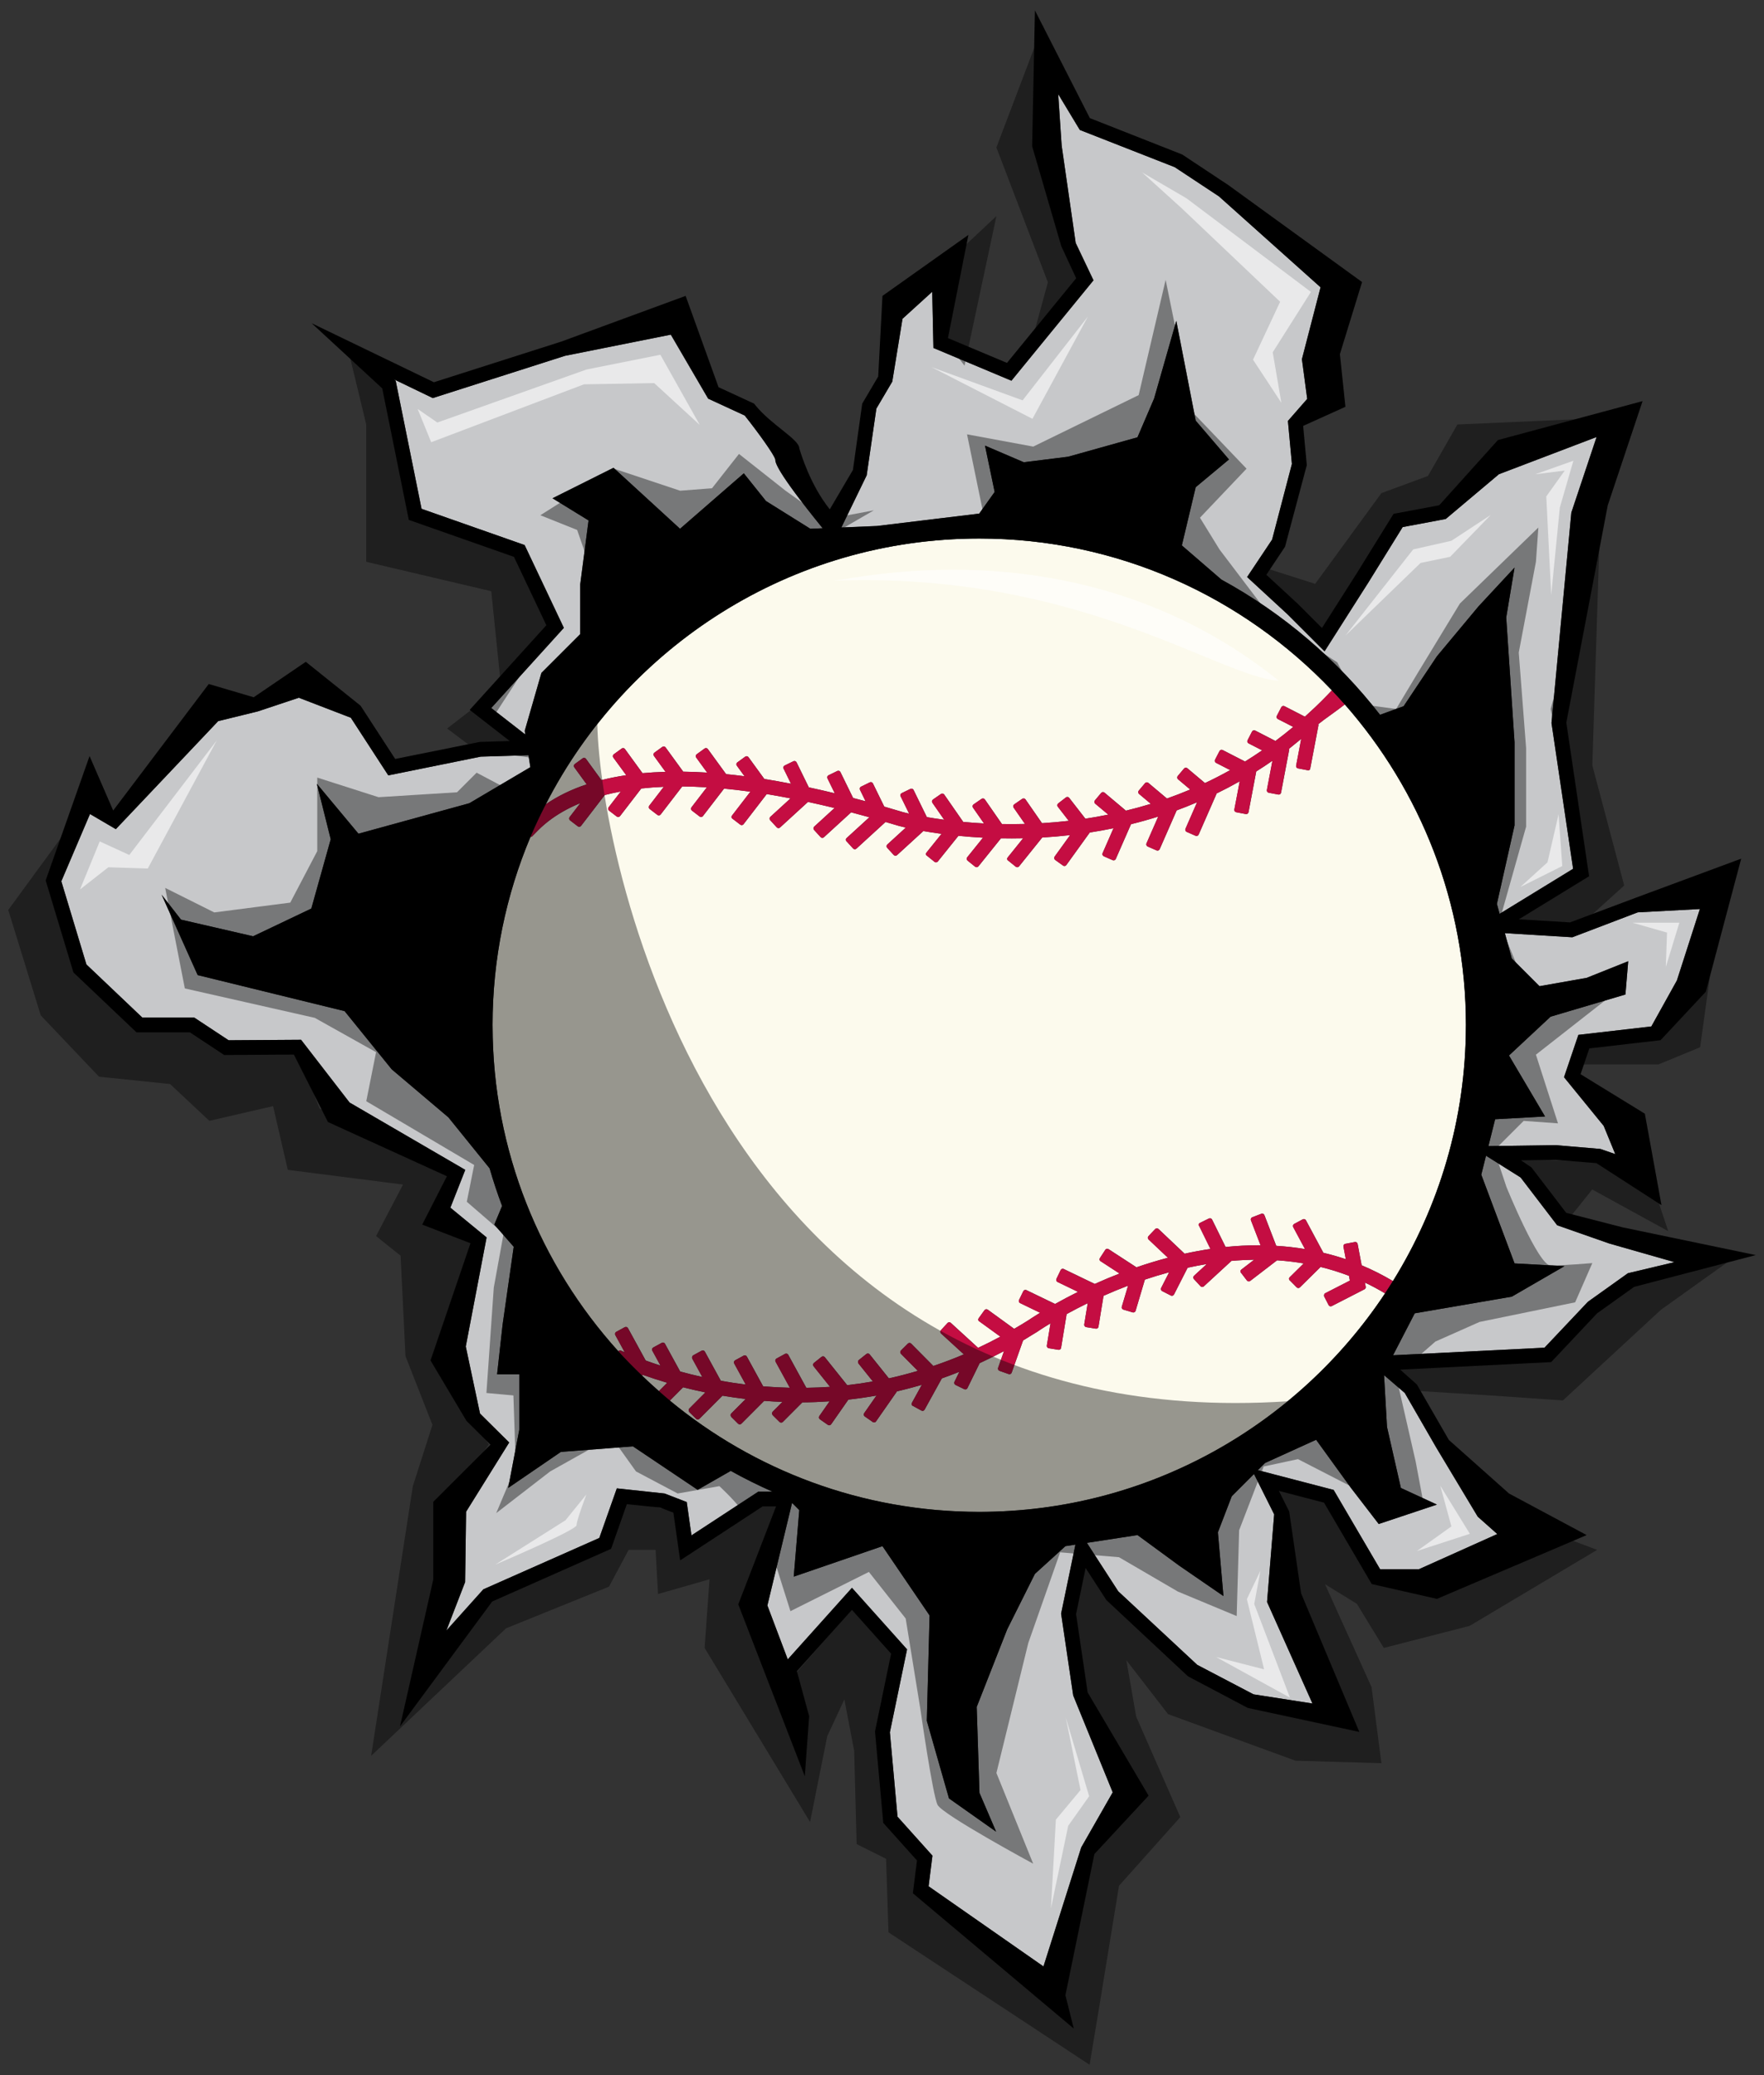 <?xml version="1.0" encoding="utf-8"?>
<!-- Generator: Adobe Illustrator 17.0.0, SVG Export Plug-In . SVG Version: 6.00 Build 0)  -->
<!DOCTYPE svg PUBLIC "-//W3C//DTD SVG 1.1//EN" "http://www.w3.org/Graphics/SVG/1.1/DTD/svg11.dtd">
<svg version="1.1" id="Layer_1" xmlns="http://www.w3.org/2000/svg" xmlns:xlink="http://www.w3.org/1999/xlink" x="0px" y="0px"
	 width="170px" height="200px" viewBox="1.69 0 170 200" style="enable-background:new 1.69 0 170 200;" xml:space="preserve">
<rect x="1.69" y="0" width="170" height="200" fill="#333333" stroke="none"/>
<path id="color3" style="fill:#C7C8CA;" d="M165.51,87.613l-2.215,6.885l-2.462,4.431l-7.031,0.811l-1.384,4.082l3.824,4.691
	l1.113,2.719l-1.435-0.497l-4.273-0.364l-6.516,0.093l0.648-2.59l4.809-0.267l-3.474-5.879l4.008-3.74l7.214-2.138l0.268-3.206
	l-4.008,1.603l-4.542,0.802l-2.672-2.672l-0.665-2.439l6.502,0.396l6.304-2.402L165.51,87.613z M124.485,145.953l-1.944-3.887
	l-2.143,2.144l-1.336,3.474l0.534,6.145l-4.274-2.939l-4.009-2.939l-4.877,0.75l3.021,4.669l7.614,7.089l5.423,2.841l5.681,0.885
	l-4.375-9.784L124.485,145.953z M96.06,49.499l1.489-2.088l-0.931-4.463l3.741,1.603l4.274-0.535l6.679-1.87l1.604-3.741
	l2.138-7.481l1.87,9.618l3.206,3.741l-3.206,2.672l-1.335,5.611l3.813,3.294c5.955,3.25,11.152,7.706,15.287,13.03l2.274-0.828
	l3.206-4.809l4.008-4.81l3.474-3.74l-0.802,4.809l0.802,12.023v8.015l-1.7,7.566l0.261,0.957l7.082-4.34l-2.082-14.049l0.008-0.085
	l1.905-20.198l2.433-7.284l-9.412,3.586l-5.128,4.317l-4.149,0.778l-3.309,5.345l-4.219,6.631l-3.564-3.564l-3.899-3.597
	l2.409-3.611l1.908-7.292l-0.385-4.141l1.859-2.125l-0.51-3.827l1.796-6.929l-9.792-8.762l-4.261-2.816l-9.147-3.587l-2.084-3.458
	l0.335,4.976l1.351,9.371l1.715,3.603l-7.908,9.676l-7.517-3.156l-0.116-5.417l-2.864,2.603l-0.986,6.057l-1.533,2.601l-0.934,6.432
	l-2.439,5.024l3.425-0.143L96.06,49.499z M103.953,155.523l1.379-6.652l-0.965,0.148l-2.939,2.673l-2.671,5.344l-2.939,7.48
	l0.267,8.282l1.604,3.741l-4.542-3.207l-2.137-7.48l0.267-10.153l-4.542-6.68l-8.55,2.939l0.534-6.412l-0.696-0.697l-2.378,9.887
	l1.963,5.196l6.188-6.898l5.309,5.932l-1.655,7.995l0.736,8.134l3.366,3.753l-0.37,2.953l11.07,7.725l3.638-11.467l3.035-5.312
	l-3.806-9.338L103.953,155.523z M140.095,139.499l-3.024-5.245l-1.997-1.719l0.286,4.994l1.336,5.878l3.474,1.604l-5.61,1.87
	l-2.673-3.474l-3.359-4.643l-4.923,2.238l-0.691,0.691l7.301,1.904l4.483,7.651h3.718l7.571-3.399l-1.883-1.673L140.095,139.499z
	 M151.758,118.091l-3.524-4.607l-3.333-2.094l-0.457,1.827l3.207,8.55l4.809,0.267l-5.076,2.939l-9.351,1.604l-2.091,4.044
	l14.595-0.729l4.184-4.426l3.853-2.752l4.492-1.067l-6.299-1.801L151.758,118.091z M42.316,49.04l9.932,3.49l3.781,7.984
	l-6.998,7.726l3.285,2.555l-0.056-0.358l1.608-5.58l3.741-3.74v-4.81l0.802-6.146l-3.474-2.137l5.878-2.939l6.412,5.878l6.146-5.343
	l2.138,2.671l4.274,2.672l1.186-0.049c-4.551-5.605-4.564-6.376-4.564-6.63c-0.102-0.442-1.59-2.527-2.947-4.236l-3.523-1.626
	l-3.598-6.168l-10.191,2.038l-12.75,4.074l-3.716-1.793l0.144,0.133L42.316,49.04z M72.113,141.764l-3.189,1.824l-6.237-4.188
	l-6.946,0.535l-5.076,3.472l1.068-5.61v-5.343h-2.138l0.534-4.81l1.068-7.481l-1.87-2.138l0.749-1.795
	c-0.448-1.188-0.848-2.399-1.204-3.628l-3.971-4.913l-5.46-4.626l-4.542-5.611l-14.16-3.473l-3.474-7.748l1.87,2.404l6.947,1.603
	l5.61-2.672l1.87-6.679l-1.336-5.344l4.009,4.809l10.687-2.939l5.878-3.473l-0.178-1.155l-4.603,0.14l-8.91,1.806L35.5,69.176
	l-5.011-1.928l-3.958,1.318l-3.817,0.937l-9.862,10.41l-2.49-1.458l-2.763,6.481l2.418,8.017l5.395,5.126h5.006l3.305,2.181
	l6.982-0.046l4.672,6.046l11.151,6.49l-1.435,3.645l3.491,2.867l-2.007,10.512l1.372,6.463l2.813,2.79l-4.154,6.673l-0.094,6.78
	l-1.808,4.673l3.565-3.974l11.176-4.952l1.688-4.779l4.611,0.497l2.125,0.822l0.457,3.214l6.437-4.214h1.373
	C74.762,143.158,73.418,142.492,72.113,141.764z"/>
<path id="color2_1_" style="fill:#FCFAED;" d="M58.234,75.594c-1.502,0.496-2.817,1.148-3.949,1.927
	c7.771-15.189,23.573-25.618,41.775-25.618c13.366,0,25.434,5.629,33.986,14.63l-0.438,0.461c-0.366,0.381-0.736,0.749-1.166,1.159
	c-0.33,0.313-0.661,0.619-0.995,0.919l-1.969-1.012c-0.108-0.057-0.245-0.014-0.303,0.097l-0.431,0.837
	c-0.027,0.053-0.032,0.115-0.014,0.171c0.018,0.057,0.059,0.105,0.11,0.132l1.485,0.761c-0.555,0.464-1.131,0.918-1.716,1.354
	l-1.952-1.003c-0.11-0.057-0.245-0.014-0.303,0.097l-0.431,0.836c-0.026,0.053-0.031,0.115-0.014,0.171
	c0.019,0.057,0.06,0.104,0.112,0.132l1.309,0.671c-0.574,0.394-1.118,0.749-1.652,1.078l-2.155-1.107
	c-0.11-0.056-0.245-0.014-0.303,0.098l-0.431,0.836c-0.056,0.11-0.013,0.245,0.099,0.302l1.36,0.699
	c-0.833,0.463-1.648,0.882-2.431,1.248l-1.698-1.429c-0.096-0.081-0.238-0.068-0.316,0.027l-0.607,0.72
	c-0.039,0.045-0.058,0.104-0.052,0.164c0.006,0.06,0.033,0.115,0.078,0.153l1.175,0.988c-0.75,0.316-1.502,0.606-2.243,0.867
	l-1.794-1.508c-0.096-0.081-0.237-0.067-0.317,0.027l-0.605,0.719c-0.039,0.046-0.058,0.105-0.052,0.165
	c0.005,0.059,0.033,0.114,0.078,0.153l1.139,0.957c-0.772,0.237-1.564,0.453-2.403,0.657l-2.068-1.738
	c-0.095-0.081-0.236-0.068-0.316,0.027l-0.604,0.719c-0.08,0.095-0.068,0.237,0.026,0.317l1.263,1.056
	c-0.767,0.155-1.507,0.287-2.21,0.392l-1.559-2.008c-0.076-0.098-0.217-0.116-0.314-0.04l-0.744,0.576
	c-0.046,0.037-0.078,0.09-0.085,0.15c-0.009,0.059,0.008,0.119,0.045,0.166l1.058,1.364c-0.86,0.099-1.726,0.174-2.58,0.226
	l-1.592-2.293c-0.069-0.101-0.209-0.127-0.312-0.056l-0.78,0.54c-0.098,0.073-0.119,0.209-0.05,0.309l1.093,1.572
	c-0.767,0.021-1.506,0.024-2.22,0.01l-1.647-2.373c-0.068-0.101-0.208-0.127-0.313-0.056l-0.78,0.54
	c-0.097,0.073-0.119,0.209-0.05,0.309l1.06,1.521c-0.674-0.035-1.345-0.084-2.002-0.146l-1.831-2.636
	c-0.071-0.103-0.211-0.126-0.313-0.057l-0.778,0.54c-0.098,0.073-0.119,0.209-0.049,0.308l1.137,1.637
	c-0.622-0.083-1.182-0.17-1.67-0.253l-1.281-2.619c-0.025-0.053-0.072-0.095-0.129-0.114c-0.056-0.02-0.118-0.015-0.171,0.01
	l-0.846,0.413c-0.11,0.056-0.155,0.189-0.102,0.3l0.819,1.672c-0.333-0.075-0.529-0.127-0.568-0.136
	c-0.545-0.168-1.069-0.319-1.594-0.471l-0.232-0.067l-1.094-2.235c-0.026-0.054-0.072-0.094-0.128-0.114
	c-0.057-0.021-0.118-0.015-0.172,0.011l-0.829,0.406c-0.059,0.023-0.104,0.069-0.126,0.127c-0.022,0.059-0.02,0.124,0.008,0.18
	l0.542,1.109c-0.34-0.092-0.673-0.179-1.007-0.266l-0.197-0.051l-1.223-2.499c-0.055-0.112-0.188-0.157-0.3-0.103l-0.861,0.421
	c-0.1,0.06-0.138,0.187-0.086,0.292l0.702,1.436c-0.858-0.208-1.688-0.396-2.502-0.571l-1.182-2.415
	c-0.055-0.112-0.192-0.156-0.301-0.103l-0.834,0.408c-0.057,0.024-0.101,0.071-0.122,0.128c-0.021,0.058-0.019,0.122,0.009,0.177
	l0.713,1.455c-0.963-0.188-1.809-0.338-2.569-0.459l-1.528-2.101c-0.072-0.1-0.214-0.122-0.313-0.049l-0.744,0.542
	c-0.055,0.032-0.092,0.086-0.104,0.147c-0.013,0.063,0.002,0.126,0.038,0.177l0.742,1.02c-0.607-0.078-1.2-0.146-1.775-0.201
	l-1.76-2.419c-0.072-0.101-0.214-0.121-0.313-0.049l-0.753,0.547c-0.051,0.034-0.086,0.087-0.097,0.148
	c-0.011,0.06,0.004,0.122,0.039,0.171l1.057,1.453c-0.788-0.049-1.562-0.079-2.305-0.089l-1.7-2.337
	c-0.072-0.101-0.214-0.123-0.313-0.05l-0.754,0.547c-0.051,0.034-0.086,0.087-0.097,0.147c-0.011,0.06,0.004,0.122,0.04,0.172
	l1.117,1.536c-0.791,0.023-1.534,0.067-2.216,0.131l-1.693-2.327c-0.073-0.101-0.214-0.122-0.313-0.049l-0.769,0.559
	c-0.094,0.075-0.112,0.211-0.041,0.308l1.247,1.702c-0.84,0.125-1.642,0.283-2.392,0.472l-1.491-2.05
	c-0.074-0.101-0.215-0.122-0.314-0.05l-0.763,0.555c-0.099,0.074-0.119,0.212-0.047,0.312L58.234,75.594z M129.967,68.878
	c-0.468,0.337-0.914,0.659-1.229,0.915c0.018,0.041,0.023,0.088,0.012,0.134l-0.784,4.123c0,0.067-0.027,0.11-0.079,0.153
	c-0.052,0.044-0.118,0.041-0.183,0.028l-0.923-0.176c-0.121-0.023-0.202-0.141-0.179-0.262l0.49-2.578
	c-0.026,0.02-0.051,0.04-0.075,0.059l-0.627,0.509c-0.154,0.128-0.309,0.255-0.464,0.378c0.012,0.036,0.014,0.075,0.007,0.114
	l-0.023,0.111l-0.761,4.012c-0.011,0.059-0.045,0.111-0.094,0.144c-0.051,0.034-0.11,0.045-0.169,0.035l-0.923-0.176
	c-0.122-0.023-0.202-0.141-0.179-0.263l0.534-2.817c-0.527,0.368-1.05,0.713-1.559,1.03l-0.744,3.926
	c-0.011,0.058-0.045,0.11-0.094,0.144c-0.051,0.034-0.11,0.045-0.169,0.035l-0.922-0.176c-0.122-0.023-0.202-0.141-0.18-0.263
	l0.517-2.714c-0.759,0.428-1.514,0.824-2.251,1.182c0.002,0.04-0.007,0.082-0.028,0.119l-1.679,3.831
	c-0.05,0.114-0.18,0.164-0.295,0.116l-0.859-0.376c-0.112-0.05-0.166-0.184-0.117-0.297l1.119-2.557
	c-0.698,0.298-1.347,0.556-1.967,0.783l-1.638,3.74c-0.051,0.114-0.182,0.165-0.297,0.116l-0.859-0.376
	c-0.055-0.023-0.098-0.069-0.119-0.125c-0.022-0.055-0.022-0.118,0.003-0.172l1.134-2.587c-0.86,0.271-1.741,0.518-2.625,0.736
	l-1.467,3.35c-0.051,0.113-0.182,0.164-0.297,0.115l-0.858-0.376c-0.055-0.024-0.098-0.069-0.119-0.125
	c-0.022-0.055-0.022-0.118,0.003-0.172l1.053-2.406c-0.758,0.157-1.526,0.295-2.287,0.413l-2.262,3.139
	c-0.072,0.102-0.213,0.123-0.314,0.051l-0.761-0.548c-0.1-0.073-0.124-0.215-0.053-0.315l1.496-2.075
	c-0.899,0.103-1.801,0.181-2.689,0.233L99.9,83.498c-0.037,0.046-0.092,0.076-0.151,0.082c-0.008,0.001-0.016,0.001-0.024,0.001
	c-0.051,0-0.101-0.018-0.141-0.049l-0.73-0.589c-0.061-0.031-0.085-0.075-0.101-0.141c-0.014-0.067,0.021-0.123,0.064-0.177
	l1.474-1.833c-0.737,0.016-1.448,0.017-2.134,0.003l-2.174,2.702c-0.036,0.046-0.091,0.076-0.15,0.082
	c-0.057,0.006-0.119-0.011-0.165-0.048l-0.73-0.589c-0.097-0.078-0.113-0.221-0.035-0.317l1.522-1.891
	c-0.797-0.042-1.59-0.103-2.367-0.181l-1.986,2.474c-0.038,0.046-0.093,0.076-0.151,0.083c-0.065,0.008-0.119-0.012-0.166-0.048
	l-0.729-0.588c-0.063-0.03-0.087-0.075-0.102-0.141c-0.014-0.066,0.021-0.123,0.064-0.176l1.442-1.793
	c-0.656-0.088-1.24-0.18-1.752-0.269l-2.536,2.32c-0.094,0.083-0.234,0.077-0.318-0.014l-0.632-0.69
	c-0.084-0.092-0.079-0.236,0.013-0.32l1.781-1.63c-0.393-0.088-0.616-0.148-0.639-0.154c-0.354-0.108-0.674-0.202-0.995-0.294
	l-0.318-0.093l-2.808,2.57c-0.093,0.084-0.234,0.078-0.318-0.014l-0.633-0.691c-0.051-0.042-0.069-0.092-0.072-0.157
	c-0.002-0.066,0.036-0.118,0.085-0.163l2.186-1.999c-0.598-0.166-1.179-0.324-1.755-0.475l-2.625,2.402
	c-0.045,0.04-0.101,0.062-0.162,0.059c-0.06-0.003-0.116-0.029-0.156-0.073l-0.632-0.691c-0.084-0.092-0.078-0.235,0.013-0.319
	l1.96-1.794c-0.879-0.215-1.728-0.407-2.558-0.587l-2.693,2.465c-0.092,0.083-0.233,0.078-0.317-0.014l-0.633-0.69
	c-0.04-0.044-0.062-0.104-0.059-0.163c0.002-0.06,0.027-0.117,0.071-0.157l1.949-1.783c-0.787-0.154-1.555-0.293-2.294-0.414
	l-2.237,2.907c-0.075,0.098-0.218,0.116-0.314,0.041l-0.743-0.571c-0.061-0.03-0.087-0.075-0.102-0.14
	c-0.015-0.065,0.017-0.123,0.058-0.177l1.762-2.29c-0.906-0.124-1.758-0.224-2.536-0.297l-2.039,2.65
	c-0.075,0.099-0.217,0.116-0.314,0.041l-0.744-0.571c-0.048-0.037-0.079-0.091-0.087-0.15c-0.008-0.06,0.008-0.12,0.044-0.167
	l1.482-1.926c-0.877-0.054-1.657-0.082-2.372-0.087l-2.08,2.705c-0.076,0.098-0.218,0.116-0.315,0.041l-0.743-0.571
	c-0.048-0.037-0.079-0.091-0.087-0.15c-0.008-0.059,0.008-0.12,0.044-0.167l1.4-1.821c-0.739,0.03-1.466,0.085-2.167,0.162
	l-2.048,2.662c-0.076,0.098-0.218,0.116-0.315,0.042l-0.743-0.572c-0.048-0.037-0.079-0.091-0.087-0.15
	c-0.008-0.059,0.007-0.12,0.044-0.167l1.174-1.524c-0.543,0.1-1.061,0.215-1.546,0.341l-2.284,2.971
	c-0.076,0.098-0.217,0.116-0.315,0.041l-0.743-0.571c-0.047-0.037-0.079-0.09-0.087-0.15c-0.008-0.059,0.008-0.12,0.044-0.167
	l1.038-1.35c-0.178,0.073-0.351,0.147-0.519,0.223c-1.117,0.508-2.099,1.117-2.916,1.81c-0.256,0.217-0.468,0.415-0.657,0.608
	l-0.551,0.561c-0.045,0.047-0.106,0.06-0.167,0.059c-2.351,5.585-3.654,11.715-3.654,18.145c0,0.028,0.002,0.055,0.002,0.084
	c0,0,0,0.001,0,0.001c0.021,12.044,4.606,23.036,12.114,31.34c0.064-0.069,0.159-0.101,0.247-0.063
	c0.12,0.053,0.244,0.106,0.373,0.162l-0.907-1.658c-0.059-0.109-0.021-0.248,0.088-0.309l0.824-0.451
	c0.053-0.027,0.114-0.036,0.172-0.019c0.057,0.018,0.104,0.057,0.134,0.108l1.709,3.124c0.446,0.163,0.923,0.327,1.428,0.49
	l-0.786-1.437c-0.028-0.053-0.036-0.115-0.02-0.172c0.017-0.059,0.056-0.107,0.107-0.136l0.824-0.45
	c0.109-0.059,0.245-0.02,0.305,0.089l1.465,2.675c0.684,0.189,1.399,0.367,2.136,0.53l-0.973-1.777
	c-0.04-0.104-0.011-0.254,0.087-0.308l0.823-0.451c0.108-0.059,0.246-0.019,0.306,0.09l1.538,2.809
	c0.788,0.143,1.595,0.266,2.403,0.366l-1.111-2.03c-0.028-0.053-0.036-0.115-0.02-0.172c0.017-0.058,0.056-0.107,0.107-0.136
	l0.824-0.451c0.109-0.058,0.245-0.02,0.306,0.09l1.571,2.872c0.835,0.068,1.698,0.114,2.574,0.135l-1.373-2.508
	c-0.059-0.108-0.021-0.248,0.088-0.308l0.824-0.451c0.053-0.027,0.114-0.036,0.172-0.019c0.057,0.017,0.104,0.056,0.134,0.108
	l1.74,3.183c0.817-0.013,1.572-0.044,2.291-0.093l-1.588-1.985c-0.077-0.097-0.064-0.24,0.033-0.319l0.733-0.587
	c0.047-0.037,0.111-0.054,0.165-0.048c0.06,0.007,0.114,0.036,0.151,0.083l2.157,2.697c0.817-0.093,1.647-0.214,2.476-0.36
	l-1.394-1.741c-0.048-0.096-0.049-0.253,0.033-0.319l0.734-0.586c0.098-0.078,0.238-0.063,0.315,0.035l1.851,2.312
	c0.898-0.196,1.837-0.439,2.795-0.724l-1.629-1.643c-0.043-0.043-0.066-0.1-0.066-0.16s0.023-0.118,0.066-0.159l0.668-0.663
	c0.088-0.087,0.23-0.087,0.317,0.002l2.135,2.153c1.039-0.352,2.006-0.719,2.943-1.12l-2.196-2.009
	c-0.043-0.041-0.071-0.098-0.074-0.158c-0.002-0.059,0.018-0.118,0.059-0.162l0.635-0.692c0.085-0.092,0.228-0.098,0.317-0.014
	l2.632,2.407c0.726-0.34,1.444-0.702,2.144-1.08l-2.028-1.471c-0.058-0.028-0.087-0.072-0.103-0.138
	c-0.016-0.063,0.013-0.122,0.05-0.176l0.551-0.764c0.035-0.048,0.088-0.08,0.146-0.09c0.061-0.007,0.119,0.005,0.167,0.04
	l2.548,1.848c0.472-0.274,0.944-0.556,1.418-0.857c0.018-0.014,0.398-0.276,1.079-0.693l-1.922-0.931
	c-0.055-0.025-0.097-0.072-0.116-0.129c-0.019-0.056-0.017-0.119,0.01-0.172l0.41-0.845c0.054-0.112,0.186-0.158,0.3-0.104
	l2.764,1.334c0.729-0.409,1.471-0.8,2.21-1.166l-1.972-0.951c-0.112-0.054-0.161-0.188-0.108-0.301l0.406-0.846
	c0.026-0.054,0.072-0.096,0.128-0.116c0.058-0.019,0.118-0.016,0.172,0.011l2.987,1.439c0.813-0.367,1.601-0.697,2.389-1.003
	l-1.819-1.184c-0.057-0.028-0.089-0.074-0.105-0.137c-0.017-0.062,0.004-0.122,0.038-0.175l0.513-0.789
	c0.069-0.104,0.208-0.133,0.311-0.065l2.693,1.751c0.989-0.341,2.005-0.65,3.03-0.922l-1.863-1.76
	c-0.09-0.086-0.096-0.23-0.011-0.32l0.646-0.685c0.042-0.042,0.099-0.068,0.158-0.07c0.051-0.005,0.117,0.021,0.161,0.063
	l2.519,2.383c0.833-0.184,1.668-0.339,2.49-0.459l-1.089-2.217c-0.051-0.051-0.055-0.096-0.043-0.167
	c0.013-0.072,0.078-0.104,0.143-0.137l0.843-0.415c0.053-0.025,0.116-0.029,0.171-0.011c0.057,0.019,0.104,0.06,0.13,0.113
	l1.304,2.646c1.055-0.109,2.129-0.166,3.196-0.166l0.176,0.002l-0.928-2.408c-0.021-0.055-0.021-0.119,0.003-0.173
	c0.024-0.055,0.068-0.1,0.124-0.12l0.877-0.338c0.113-0.045,0.245,0.013,0.291,0.129l1.142,2.961
	c0.935,0.056,1.863,0.16,2.771,0.312l-1.133-2.114c-0.058-0.109-0.02-0.248,0.09-0.307l0.827-0.444
	c0.053-0.028,0.115-0.033,0.172-0.017c0.058,0.017,0.104,0.056,0.134,0.108l1.681,3.134c0.762,0.181,1.474,0.386,2.165,0.62
	l-0.23-1.216c-0.012-0.06,0.001-0.122,0.035-0.171c0.033-0.049,0.084-0.085,0.144-0.097l0.923-0.174
	c0.126-0.024,0.238,0.06,0.263,0.179l0.389,2.064c1.051,0.438,2.061,0.953,3.018,1.522c4.444-7.156,7.022-15.585,7.033-24.606
	c0-0.002,0-0.004,0-0.005c0-0.02,0.002-0.038,0.002-0.058c0-11.834-4.415-22.651-11.672-30.913
	C130.899,68.205,130.427,68.545,129.967,68.878z M133.305,124.02c0.02,0.099-0.029,0.198-0.119,0.243l-3.152,1.618
	c-0.055,0.026-0.115,0.032-0.171,0.015c-0.057-0.019-0.105-0.06-0.132-0.111l-0.428-0.836c-0.035-0.105-0.002-0.255,0.096-0.306
	l2.381-1.22l-0.088-0.459c-0.894-0.343-1.813-0.63-2.735-0.854l-1.99,1.966c-0.088,0.087-0.23,0.087-0.317-0.002l-0.658-0.666
	c-0.056-0.038-0.076-0.085-0.083-0.152c-0.006-0.067,0.033-0.12,0.082-0.167l1.338-1.319c-0.369-0.063-0.739-0.118-1.109-0.163
	c-0.485-0.061-0.974-0.107-1.456-0.139l-2.591,1.989c-0.048,0.037-0.109,0.048-0.166,0.045c-0.061-0.008-0.113-0.039-0.149-0.087
	l-0.57-0.742c-0.046-0.046-0.061-0.099-0.057-0.163c0.005-0.065,0.045-0.114,0.097-0.154l1.228-0.944
	c-0.733,0.012-1.472,0.05-2.203,0.116c-0.011,0.019-0.025,0.036-0.042,0.051l-2.609,2.402c-0.091,0.085-0.231,0.078-0.316-0.013
	l-0.637-0.688c-0.041-0.044-0.063-0.103-0.061-0.162c0.002-0.061,0.028-0.117,0.071-0.157l1.229-1.131
	c-0.615,0.102-1.232,0.22-1.845,0.355l-1.313,2.581c-0.027,0.054-0.074,0.094-0.131,0.111c-0.057,0.021-0.118,0.016-0.172-0.013
	l-0.837-0.426c-0.11-0.057-0.153-0.192-0.099-0.304l0.771-1.512c-0.795,0.215-1.579,0.452-2.339,0.708l-0.894,3.008
	c-0.018,0.057-0.056,0.104-0.108,0.134c-0.054,0.028-0.114,0.034-0.171,0.018l-0.9-0.269c-0.12-0.035-0.188-0.162-0.151-0.28
	l0.604-2.026c-0.796,0.303-1.589,0.63-2.364,0.976l-0.488,2.982c-0.021,0.121-0.131,0.203-0.259,0.186l-0.927-0.151
	c-0.059-0.011-0.111-0.044-0.146-0.092c-0.035-0.048-0.049-0.109-0.04-0.168l0.336-2.047c-0.689,0.336-1.37,0.688-2.031,1.05
	l-0.536,3.26c-0.021,0.121-0.137,0.203-0.259,0.184l-0.928-0.152c-0.059-0.011-0.11-0.044-0.146-0.092
	c-0.035-0.048-0.049-0.108-0.04-0.168l0.354-2.14c-0.833,0.502-1.297,0.826-1.302,0.83l-0.318,0.193
	c-0.34,0.214-0.682,0.425-1.022,0.626l-1.1,3.104c-0.04,0.117-0.169,0.179-0.286,0.138l-0.885-0.313
	c-0.057-0.02-0.104-0.062-0.128-0.116c-0.026-0.053-0.03-0.114-0.01-0.17l0.57-1.615c-0.761,0.405-1.548,0.793-2.347,1.16
	l-1.179,2.409c-0.055,0.11-0.19,0.157-0.301,0.102l-0.842-0.411c-0.054-0.026-0.096-0.073-0.115-0.129
	c-0.02-0.057-0.017-0.118,0.011-0.172l0.471-0.965c-0.581,0.232-1.138,0.441-1.688,0.634l-1.663,3.015
	c-0.058,0.108-0.197,0.149-0.305,0.088l-0.82-0.451c-0.063-0.021-0.097-0.061-0.121-0.124c-0.024-0.06-0.002-0.123,0.03-0.183
	l0.95-1.724c-0.641,0.188-1.297,0.364-1.988,0.532l-0.405,0.096l-2.023,2.9c-0.034,0.048-0.086,0.082-0.145,0.093
	c-0.059,0.01-0.12-0.004-0.168-0.037l-0.771-0.538c-0.102-0.071-0.127-0.212-0.056-0.314l1.185-1.698
	c-0.887,0.158-1.795,0.289-2.71,0.392l-1.659,2.378c-0.034,0.048-0.087,0.081-0.146,0.092c-0.013,0.003-0.026,0.003-0.039,0.003
	c-0.046,0-0.091-0.014-0.129-0.04l-0.769-0.536c-0.101-0.071-0.127-0.211-0.055-0.312l0.99-1.422c-0.889,0.061-1.77,0.096-2.624,0.1
	l-0.013,0.013l-1.872,1.877c-0.088,0.088-0.229,0.087-0.317,0.001l-0.664-0.66c-0.067-0.089-0.081-0.24-0.002-0.32l0.949-0.953
	c-0.611-0.023-1.201-0.057-1.76-0.102l-2.196,2.203c-0.088,0.088-0.23,0.087-0.318,0.001l-0.663-0.66
	c-0.067-0.089-0.081-0.241-0.003-0.321l1.396-1.401c-0.774-0.093-1.524-0.201-2.238-0.321l-2.222,2.228
	c-0.088,0.088-0.229,0.088-0.317,0.001l-0.665-0.66c-0.043-0.086-0.069-0.253-0.001-0.32l1.558-1.564
	c-0.773-0.16-1.493-0.325-2.145-0.494l-1.281,1.287c8.11,6.696,18.503,10.724,29.817,10.724c16.316,0,30.707-8.381,39.113-21.058
	c-0.646-0.387-1.29-0.736-1.944-1.044L133.305,124.02z M65.991,133.27c-0.813-0.241-1.602-0.497-2.35-0.765l-0.069,0.069
	c-0.003,0.002-0.009,0.001-0.012,0.004c0.534,0.515,1.08,1.016,1.638,1.505c0.006-0.009,0.004-0.02,0.011-0.028L65.991,133.27z"/>
<path id="color1" style="fill:#C40D42;" d="M132.911,121.954c1.051,0.438,2.061,0.953,3.018,1.522
	c-0.246,0.396-0.498,0.789-0.755,1.178c-0.646-0.387-1.29-0.736-1.944-1.044l0.076,0.409c0.02,0.099-0.029,0.198-0.119,0.243
	l-3.152,1.618c-0.055,0.026-0.115,0.032-0.171,0.015c-0.057-0.019-0.105-0.06-0.132-0.111l-0.428-0.836
	c-0.035-0.105-0.002-0.255,0.096-0.306l2.381-1.22l-0.088-0.459c-0.894-0.343-1.813-0.63-2.735-0.854l-1.99,1.966
	c-0.088,0.087-0.23,0.087-0.317-0.002l-0.658-0.666c-0.056-0.038-0.076-0.085-0.083-0.152c-0.006-0.067,0.033-0.12,0.082-0.167
	l1.338-1.319c-0.369-0.063-0.739-0.118-1.109-0.163c-0.485-0.061-0.974-0.107-1.456-0.139l-2.591,1.989
	c-0.048,0.037-0.109,0.048-0.166,0.045c-0.061-0.008-0.113-0.039-0.149-0.087l-0.57-0.742c-0.046-0.046-0.061-0.099-0.057-0.163
	c0.005-0.065,0.045-0.114,0.097-0.154l1.228-0.944c-0.733,0.012-1.472,0.05-2.203,0.116c-0.011,0.019-0.025,0.036-0.042,0.051
	l-2.609,2.402c-0.091,0.085-0.231,0.078-0.316-0.013l-0.637-0.688c-0.041-0.044-0.063-0.103-0.061-0.162
	c0.002-0.061,0.028-0.117,0.071-0.157l1.229-1.131c-0.615,0.102-1.232,0.22-1.845,0.355l-1.313,2.581
	c-0.027,0.054-0.074,0.094-0.131,0.111c-0.057,0.021-0.118,0.016-0.172-0.013l-0.837-0.426c-0.11-0.057-0.153-0.192-0.099-0.304
	l0.771-1.512c-0.795,0.215-1.579,0.452-2.339,0.708l-0.894,3.008c-0.018,0.057-0.056,0.104-0.108,0.134
	c-0.054,0.028-0.114,0.034-0.171,0.018l-0.9-0.269c-0.12-0.035-0.188-0.162-0.151-0.28l0.604-2.026
	c-0.796,0.303-1.589,0.63-2.364,0.976l-0.488,2.982c-0.021,0.121-0.131,0.203-0.259,0.186l-0.927-0.151
	c-0.059-0.011-0.111-0.044-0.146-0.092c-0.035-0.048-0.049-0.109-0.04-0.168l0.336-2.047c-0.689,0.336-1.37,0.688-2.031,1.05
	l-0.536,3.26c-0.021,0.121-0.137,0.203-0.259,0.184l-0.928-0.152c-0.059-0.011-0.11-0.044-0.146-0.092
	c-0.035-0.048-0.049-0.108-0.04-0.168l0.354-2.14c-0.833,0.502-1.297,0.826-1.302,0.83l-0.318,0.193
	c-0.34,0.214-0.682,0.425-1.022,0.626l-1.1,3.104c-0.04,0.117-0.169,0.179-0.286,0.138l-0.885-0.313
	c-0.057-0.02-0.104-0.062-0.128-0.116c-0.026-0.053-0.03-0.114-0.01-0.17l0.57-1.615c-0.761,0.405-1.548,0.793-2.347,1.16
	l-1.179,2.409c-0.055,0.11-0.19,0.157-0.301,0.102l-0.842-0.411c-0.054-0.026-0.096-0.073-0.115-0.129
	c-0.02-0.057-0.017-0.118,0.011-0.172l0.471-0.965c-0.581,0.232-1.138,0.441-1.688,0.634l-1.663,3.015
	c-0.058,0.108-0.197,0.149-0.305,0.088l-0.82-0.451c-0.063-0.021-0.097-0.061-0.121-0.124c-0.024-0.06-0.002-0.123,0.03-0.183
	l0.95-1.724c-0.641,0.188-1.297,0.364-1.988,0.532l-0.405,0.096l-2.023,2.9c-0.034,0.048-0.086,0.082-0.145,0.093
	c-0.059,0.01-0.12-0.004-0.168-0.037l-0.771-0.538c-0.102-0.071-0.127-0.212-0.056-0.314l1.185-1.698
	c-0.887,0.158-1.795,0.289-2.71,0.392l-1.659,2.378c-0.034,0.048-0.087,0.081-0.146,0.092c-0.013,0.003-0.026,0.003-0.039,0.003
	c-0.046,0-0.091-0.014-0.129-0.04l-0.769-0.536c-0.101-0.071-0.127-0.211-0.055-0.312l0.99-1.422c-0.889,0.061-1.77,0.096-2.624,0.1
	l-0.013,0.013l-1.872,1.877c-0.088,0.088-0.229,0.087-0.317,0.001l-0.664-0.66c-0.067-0.089-0.081-0.24-0.002-0.32l0.949-0.953
	c-0.611-0.023-1.201-0.057-1.76-0.102l-2.196,2.203c-0.088,0.088-0.23,0.087-0.318,0.001l-0.663-0.66
	c-0.067-0.089-0.081-0.241-0.003-0.321l1.396-1.401c-0.774-0.093-1.524-0.201-2.238-0.321l-2.222,2.228
	c-0.088,0.088-0.229,0.088-0.317,0.001l-0.665-0.66c-0.043-0.086-0.069-0.253-0.001-0.32l1.558-1.564
	c-0.773-0.16-1.493-0.325-2.145-0.494l-1.281,1.287c-0.355-0.293-0.698-0.602-1.045-0.905c0.006-0.009,0.004-0.02,0.011-0.028
	l0.782-0.785c-0.813-0.241-1.602-0.497-2.35-0.765l-0.069,0.069c-0.003,0.002-0.009,0.001-0.012,0.004
	c-0.788-0.758-1.556-1.535-2.288-2.346c0.064-0.069,0.159-0.101,0.247-0.063c0.12,0.053,0.244,0.106,0.373,0.162l-0.907-1.658
	c-0.059-0.109-0.021-0.248,0.088-0.309l0.824-0.451c0.053-0.027,0.114-0.036,0.172-0.019c0.057,0.018,0.104,0.057,0.134,0.108
	l1.709,3.124c0.446,0.163,0.923,0.327,1.428,0.49l-0.786-1.437c-0.028-0.053-0.036-0.115-0.02-0.172
	c0.017-0.059,0.056-0.107,0.107-0.136l0.824-0.45c0.109-0.059,0.245-0.02,0.305,0.089l1.465,2.675
	c0.684,0.189,1.399,0.367,2.136,0.53l-0.973-1.777c-0.04-0.104-0.011-0.254,0.087-0.308l0.823-0.451
	c0.108-0.059,0.246-0.019,0.306,0.09l1.538,2.809c0.788,0.143,1.595,0.266,2.403,0.366l-1.111-2.03
	c-0.028-0.053-0.036-0.115-0.02-0.172c0.017-0.058,0.056-0.107,0.107-0.136l0.824-0.451c0.109-0.058,0.245-0.02,0.306,0.09
	l1.571,2.872c0.835,0.068,1.698,0.114,2.574,0.135l-1.373-2.508c-0.059-0.108-0.021-0.248,0.088-0.308l0.824-0.451
	c0.053-0.027,0.114-0.036,0.172-0.019c0.057,0.017,0.104,0.056,0.134,0.108l1.74,3.183c0.817-0.013,1.572-0.044,2.291-0.093
	l-1.588-1.985c-0.077-0.097-0.064-0.24,0.033-0.319l0.733-0.587c0.047-0.037,0.111-0.054,0.165-0.048
	c0.06,0.007,0.114,0.036,0.151,0.083l2.157,2.697c0.817-0.093,1.647-0.214,2.476-0.36l-1.394-1.741
	c-0.048-0.096-0.049-0.253,0.033-0.319l0.734-0.586c0.098-0.078,0.238-0.063,0.315,0.035l1.851,2.312
	c0.898-0.196,1.837-0.439,2.795-0.724l-1.629-1.643c-0.043-0.043-0.066-0.1-0.066-0.16s0.023-0.118,0.066-0.159l0.668-0.663
	c0.088-0.087,0.23-0.087,0.317,0.002l2.135,2.153c1.039-0.352,2.006-0.719,2.943-1.12l-2.196-2.009
	c-0.043-0.041-0.071-0.098-0.074-0.158c-0.002-0.059,0.018-0.118,0.059-0.162l0.635-0.692c0.085-0.092,0.228-0.098,0.317-0.014
	l2.632,2.407c0.726-0.34,1.444-0.702,2.144-1.08l-2.028-1.471c-0.058-0.028-0.087-0.072-0.103-0.138
	c-0.016-0.063,0.013-0.122,0.05-0.176l0.551-0.764c0.035-0.048,0.088-0.08,0.146-0.09c0.061-0.007,0.119,0.005,0.167,0.04
	l2.548,1.848c0.472-0.274,0.944-0.556,1.418-0.857c0.018-0.014,0.398-0.276,1.079-0.693l-1.922-0.931
	c-0.055-0.025-0.097-0.072-0.116-0.129c-0.019-0.056-0.017-0.119,0.01-0.172l0.41-0.845c0.054-0.112,0.186-0.158,0.3-0.104
	l2.764,1.334c0.729-0.409,1.471-0.8,2.21-1.166l-1.972-0.951c-0.112-0.054-0.161-0.188-0.108-0.301l0.406-0.846
	c0.026-0.054,0.072-0.096,0.128-0.116c0.058-0.019,0.118-0.016,0.172,0.011l2.987,1.439c0.813-0.367,1.601-0.697,2.389-1.003
	l-1.819-1.184c-0.057-0.028-0.089-0.074-0.105-0.137c-0.017-0.062,0.004-0.122,0.038-0.175l0.513-0.789
	c0.069-0.104,0.208-0.133,0.311-0.065l2.693,1.751c0.989-0.341,2.005-0.65,3.03-0.922l-1.863-1.76
	c-0.09-0.086-0.096-0.23-0.011-0.32l0.646-0.685c0.042-0.042,0.099-0.068,0.158-0.07c0.051-0.005,0.117,0.021,0.161,0.063
	l2.519,2.383c0.833-0.184,1.668-0.339,2.49-0.459l-1.089-2.217c-0.051-0.051-0.055-0.096-0.043-0.167
	c0.013-0.072,0.078-0.104,0.143-0.137l0.843-0.415c0.053-0.025,0.116-0.029,0.171-0.011c0.057,0.019,0.104,0.06,0.13,0.113
	l1.304,2.646c1.055-0.109,2.129-0.166,3.196-0.166l0.176,0.002l-0.928-2.408c-0.021-0.055-0.021-0.119,0.003-0.173
	c0.024-0.055,0.068-0.1,0.124-0.12l0.877-0.338c0.113-0.045,0.245,0.013,0.291,0.129l1.142,2.961
	c0.935,0.056,1.863,0.16,2.771,0.312l-1.133-2.114c-0.058-0.109-0.02-0.248,0.09-0.307l0.827-0.444
	c0.053-0.028,0.115-0.033,0.172-0.017c0.058,0.017,0.104,0.056,0.134,0.108l1.681,3.134c0.762,0.181,1.474,0.386,2.165,0.62
	l-0.23-1.216c-0.012-0.06,0.001-0.122,0.035-0.171c0.033-0.049,0.084-0.085,0.144-0.097l0.923-0.174
	c0.126-0.024,0.238,0.06,0.263,0.179L132.911,121.954z M53.528,80.044c0.189-0.193,0.401-0.391,0.657-0.608
	c0.817-0.693,1.799-1.302,2.916-1.81c0.168-0.076,0.341-0.15,0.519-0.223l-1.038,1.35c-0.036,0.047-0.052,0.108-0.044,0.167
	c0.008,0.06,0.04,0.113,0.087,0.15l0.743,0.571c0.099,0.075,0.239,0.057,0.315-0.041l2.284-2.971
	c0.485-0.126,1.003-0.241,1.546-0.341l-1.174,1.524c-0.037,0.047-0.052,0.108-0.044,0.167c0.008,0.059,0.039,0.113,0.087,0.15
	l0.743,0.572c0.098,0.075,0.239,0.057,0.315-0.042l2.048-2.662c0.701-0.078,1.428-0.132,2.167-0.162l-1.4,1.821
	c-0.036,0.046-0.052,0.107-0.044,0.167c0.008,0.059,0.039,0.113,0.087,0.15l0.743,0.571c0.098,0.075,0.239,0.057,0.315-0.041
	l2.08-2.705c0.715,0.005,1.495,0.033,2.372,0.087l-1.482,1.926c-0.036,0.047-0.052,0.107-0.044,0.167
	c0.008,0.059,0.039,0.113,0.087,0.15l0.744,0.571c0.098,0.075,0.239,0.057,0.314-0.041l2.039-2.65
	c0.778,0.073,1.63,0.173,2.536,0.297l-1.762,2.29c-0.041,0.053-0.072,0.111-0.058,0.177c0.015,0.065,0.041,0.11,0.102,0.14
	l0.743,0.571c0.097,0.074,0.239,0.057,0.314-0.041l2.237-2.907c0.739,0.12,1.507,0.26,2.294,0.414l-1.949,1.783
	c-0.044,0.04-0.069,0.098-0.071,0.157c-0.002,0.06,0.019,0.119,0.059,0.163l0.633,0.69c0.084,0.092,0.226,0.097,0.317,0.014
	l2.693-2.465c0.83,0.18,1.679,0.372,2.558,0.587l-1.96,1.794c-0.091,0.084-0.097,0.228-0.013,0.319l0.632,0.691
	c0.04,0.043,0.097,0.069,0.156,0.073c0.062,0.003,0.117-0.019,0.162-0.059l2.625-2.402c0.576,0.151,1.157,0.309,1.755,0.475
	l-2.186,1.999c-0.049,0.045-0.087,0.097-0.085,0.163c0.003,0.066,0.021,0.116,0.072,0.157l0.633,0.691
	c0.084,0.092,0.226,0.097,0.318,0.014l2.808-2.57l0.318,0.093c0.321,0.092,0.641,0.185,0.995,0.294
	c0.022,0.006,0.246,0.066,0.639,0.154l-1.781,1.63c-0.092,0.083-0.097,0.228-0.013,0.32l0.632,0.69
	c0.084,0.091,0.225,0.098,0.318,0.014l2.536-2.32c0.512,0.089,1.096,0.181,1.752,0.269l-1.442,1.793
	c-0.043,0.053-0.078,0.11-0.064,0.176c0.015,0.066,0.039,0.111,0.102,0.141l0.729,0.588c0.047,0.037,0.101,0.056,0.166,0.048
	c0.059-0.007,0.113-0.036,0.151-0.083l1.986-2.474c0.777,0.078,1.57,0.138,2.367,0.181l-1.522,1.891
	c-0.078,0.097-0.062,0.239,0.035,0.317l0.73,0.589c0.046,0.037,0.108,0.054,0.165,0.048c0.06-0.006,0.114-0.036,0.15-0.082
	l2.174-2.702c0.686,0.014,1.396,0.013,2.134-0.003l-1.474,1.833c-0.043,0.053-0.078,0.11-0.064,0.177
	c0.016,0.066,0.04,0.11,0.101,0.141l0.73,0.589c0.04,0.032,0.09,0.049,0.141,0.049c0.009,0,0.017,0,0.024-0.001
	c0.06-0.006,0.114-0.036,0.151-0.082l2.234-2.779c0.889-0.052,1.79-0.13,2.689-0.233l-1.496,2.075
	c-0.071,0.1-0.047,0.242,0.053,0.315l0.761,0.548c0.102,0.072,0.242,0.05,0.314-0.051l2.262-3.139
	c0.761-0.117,1.529-0.255,2.287-0.413l-1.053,2.406c-0.025,0.054-0.025,0.117-0.003,0.172c0.021,0.056,0.064,0.101,0.119,0.125
	l0.858,0.376c0.115,0.049,0.246-0.002,0.297-0.115l1.467-3.35c0.884-0.218,1.765-0.465,2.625-0.736l-1.134,2.587
	c-0.025,0.054-0.025,0.117-0.003,0.172c0.021,0.056,0.064,0.101,0.119,0.125l0.859,0.376c0.115,0.049,0.246-0.002,0.297-0.116
	l1.638-3.74c0.62-0.227,1.269-0.484,1.967-0.783l-1.119,2.557c-0.049,0.113,0.005,0.247,0.117,0.297l0.859,0.376
	c0.115,0.049,0.245-0.002,0.295-0.116l1.679-3.831c0.021-0.037,0.03-0.079,0.028-0.119c0.737-0.358,1.492-0.754,2.251-1.182
	l-0.517,2.714c-0.022,0.122,0.058,0.239,0.18,0.263l0.922,0.176c0.059,0.01,0.118-0.002,0.169-0.035
	c0.049-0.034,0.083-0.085,0.094-0.144l0.744-3.926c0.509-0.317,1.031-0.663,1.559-1.03l-0.534,2.817
	c-0.023,0.122,0.057,0.239,0.179,0.263l0.923,0.176c0.059,0.01,0.118-0.001,0.169-0.035c0.049-0.033,0.083-0.085,0.094-0.144
	l0.761-4.012l0.023-0.111c0.007-0.039,0.005-0.078-0.007-0.114c0.155-0.123,0.31-0.25,0.464-0.378l0.627-0.509
	c0.024-0.019,0.049-0.039,0.075-0.059l-0.49,2.578c-0.023,0.122,0.058,0.239,0.179,0.262l0.923,0.176
	c0.064,0.013,0.131,0.016,0.183-0.028c0.052-0.042,0.079-0.086,0.079-0.153l0.784-4.123c0.012-0.046,0.006-0.093-0.012-0.134
	c0.315-0.256,0.762-0.578,1.229-0.915c0.46-0.333,0.932-0.673,1.324-0.983c-0.406-0.462-0.822-0.915-1.245-1.361l-0.438,0.461
	c-0.366,0.381-0.736,0.749-1.166,1.159c-0.33,0.313-0.661,0.619-0.995,0.919l-1.969-1.012c-0.108-0.057-0.245-0.014-0.303,0.097
	l-0.431,0.837c-0.027,0.053-0.032,0.115-0.014,0.171c0.018,0.057,0.059,0.105,0.11,0.132l1.485,0.761
	c-0.555,0.464-1.131,0.918-1.716,1.354l-1.952-1.003c-0.11-0.057-0.245-0.014-0.303,0.097l-0.431,0.836
	c-0.026,0.053-0.031,0.115-0.014,0.171c0.019,0.057,0.06,0.104,0.112,0.132l1.309,0.671c-0.574,0.394-1.118,0.749-1.652,1.078
	l-2.155-1.107c-0.11-0.056-0.245-0.014-0.303,0.098l-0.431,0.836c-0.056,0.11-0.013,0.245,0.099,0.302l1.36,0.699
	c-0.833,0.463-1.648,0.882-2.431,1.248l-1.698-1.429c-0.096-0.081-0.238-0.068-0.316,0.027l-0.607,0.72
	c-0.039,0.045-0.058,0.104-0.052,0.164c0.006,0.06,0.033,0.115,0.078,0.153l1.175,0.988c-0.75,0.316-1.502,0.606-2.243,0.867
	l-1.794-1.508c-0.096-0.081-0.237-0.067-0.317,0.027l-0.605,0.719c-0.039,0.046-0.058,0.105-0.052,0.165
	c0.005,0.059,0.033,0.114,0.078,0.153l1.139,0.957c-0.772,0.237-1.564,0.453-2.403,0.657l-2.068-1.738
	c-0.095-0.081-0.236-0.068-0.316,0.027l-0.604,0.719c-0.08,0.095-0.068,0.237,0.026,0.317l1.263,1.056
	c-0.767,0.155-1.507,0.287-2.21,0.392l-1.559-2.008c-0.076-0.098-0.217-0.116-0.314-0.04l-0.744,0.576
	c-0.046,0.037-0.078,0.09-0.085,0.15c-0.009,0.059,0.008,0.119,0.045,0.166l1.058,1.364c-0.86,0.099-1.726,0.174-2.58,0.226
	l-1.592-2.293c-0.069-0.101-0.209-0.127-0.312-0.056l-0.78,0.54c-0.098,0.073-0.119,0.209-0.05,0.309l1.093,1.572
	c-0.767,0.021-1.506,0.024-2.22,0.01l-1.647-2.373c-0.068-0.101-0.208-0.127-0.313-0.056l-0.78,0.54
	c-0.097,0.073-0.119,0.209-0.05,0.309l1.06,1.521c-0.674-0.035-1.345-0.084-2.002-0.146l-1.831-2.636
	c-0.071-0.103-0.211-0.126-0.313-0.057l-0.778,0.54c-0.098,0.073-0.119,0.209-0.049,0.308l1.137,1.637
	c-0.622-0.083-1.182-0.17-1.67-0.253l-1.281-2.619c-0.025-0.053-0.072-0.095-0.129-0.114c-0.056-0.02-0.118-0.015-0.171,0.01
	l-0.846,0.413c-0.11,0.056-0.155,0.189-0.102,0.3l0.819,1.672c-0.333-0.075-0.529-0.127-0.568-0.136
	c-0.545-0.168-1.069-0.319-1.594-0.471l-0.232-0.067l-1.094-2.235c-0.026-0.054-0.072-0.094-0.128-0.114
	c-0.057-0.021-0.118-0.015-0.172,0.011l-0.829,0.406c-0.059,0.023-0.104,0.069-0.126,0.127c-0.022,0.059-0.02,0.124,0.008,0.18
	l0.542,1.109c-0.34-0.092-0.673-0.179-1.007-0.266l-0.197-0.051l-1.223-2.499c-0.055-0.112-0.188-0.157-0.3-0.103l-0.861,0.421
	c-0.1,0.06-0.138,0.187-0.086,0.292l0.702,1.436c-0.858-0.208-1.688-0.396-2.502-0.571l-1.182-2.415
	c-0.055-0.112-0.192-0.156-0.301-0.103l-0.834,0.408c-0.057,0.024-0.101,0.071-0.122,0.128c-0.021,0.058-0.019,0.122,0.009,0.177
	l0.713,1.455c-0.963-0.188-1.809-0.338-2.569-0.459l-1.528-2.101c-0.072-0.1-0.214-0.122-0.313-0.049l-0.744,0.542
	c-0.055,0.032-0.092,0.086-0.104,0.147c-0.013,0.063,0.002,0.126,0.038,0.177l0.742,1.02c-0.607-0.078-1.2-0.146-1.775-0.201
	l-1.76-2.419c-0.072-0.101-0.214-0.121-0.313-0.049l-0.753,0.547c-0.051,0.034-0.086,0.087-0.097,0.148
	c-0.011,0.06,0.004,0.122,0.039,0.171l1.057,1.453c-0.788-0.049-1.562-0.079-2.305-0.089l-1.7-2.337
	c-0.072-0.101-0.214-0.123-0.313-0.05l-0.754,0.547c-0.051,0.034-0.086,0.087-0.097,0.147c-0.011,0.06,0.004,0.122,0.04,0.172
	l1.117,1.536c-0.791,0.023-1.534,0.067-2.216,0.131l-1.693-2.327c-0.073-0.101-0.214-0.122-0.313-0.049l-0.769,0.559
	c-0.094,0.075-0.112,0.211-0.041,0.308l1.247,1.702c-0.84,0.125-1.642,0.283-2.392,0.472l-1.491-2.05
	c-0.074-0.101-0.215-0.122-0.314-0.05l-0.763,0.555c-0.099,0.074-0.119,0.212-0.047,0.312l1.196,1.645
	c-1.502,0.496-2.817,1.148-3.949,1.927c-0.525,1.028-1.024,2.072-1.475,3.142c0.062,0.002,0.122-0.012,0.167-0.059L53.528,80.044z"
	/>
<path id="outline" d="M158.071,118.293l-5.443-1.4l-3.345-4.373l-1.007-0.685l3.325-0.049l3.94,0.318l6.27,4.051l-1.604-8.817
	l-6.194-3.805l0.844-2.488l6.863-0.791l4.365-4.672l3.408-12.824l-10.156,3.764L153,88.9l-4.932-0.3l6.764-4.146l-2.193-14.807
	l3.992-20.94l3.357-10.047l-13.941,3.754l-5.657,6.285l-4.399,0.825l-3.634,5.869l-3.266,5.133l-2.334-2.334l-3.028-2.795
	l1.802-2.703l2.098-7.862l-0.352-3.783l4.075-1.841l-0.534-5.077l2.138-6.947l-12.887-9.345l-4.446-2.948l-8.902-3.508L101.427,1
	l-0.267,13.091l2.807,9.633l1.437,3.092l-6.67,8.16l-5.69-2.39l1.973-9.946l-8.283,5.878l-0.41,7.771l-1.541,2.615l-0.894,6.389
	l-2.231,3.797c-1.904-2.371-2.797-5.428-2.939-5.878c0-0.868-2.722-2.266-4.255-4.183l-0.104-0.131l-3.423-1.58l-3.172-8.802
	l-11.971,4.402l-12.288,3.922l-11.781-5.687l6.803,6.279l2.56,12.675l10.134,3.562l3.122,6.593l-7.388,8.156l3.859,3.001
	l-2.897,0.088l-8.143,1.64l-3.336-5.132l-5.278-4.23l-5.021,3.417l-4.331-1.279l-9.211,12.195l-2.277-5.249L6.092,84.854
	l2.675,8.869l6.078,5.774h5.146l3.308,2.185l6.712-0.045l3.285,6.503l11.465,5.225l-2.381,4.661l4.652,1.798l-3.851,11.295
	l3.468,5.828l2.312,2.292l-5.513,5.506v7.48l-3.206,14.161l8.882-12.033l11.456-5.076l1.52-4.305l3.224,0.329l1.262,0.489
	l0.653,4.599l7.949-5.203h1.294l-3.643,9.443l6.412,16.566l0.417-5.798l-1.181-4.326l5.306-5.913l3.775,4.221l-1.552,7.5
	l0.797,8.811l3.249,3.622l-0.397,3.16l15.503,13.037l-0.802-3.207l2.791-13.607l5.225-5.63l-5.874-9.949l-1.115-7.552l0.92-4.442
	l2.001,3.091l7.86,7.348l5.766,3.048l10.749,2.312l-5.611-13.358l-1.147-7.889l-0.993-1.985l4.35,1.135l4.599,7.846l6.284,1.428
	l14.428-6.146l-7.481-4.008l-5.798-5.163l-3.08-5.339l-1.605-1.436l14.545-0.727l4.424-4.7l3.57-2.551l11.724-3.063L158.071,118.293
	z M153.22,90.334l6.304-2.402l5.986-0.319l-2.215,6.885l-2.462,4.431l-7.031,0.811l-1.384,4.082l3.824,4.691l1.113,2.719
	l-1.435-0.497l-4.273-0.364l-6.516,0.093l0.648-2.59l4.809-0.267l-3.474-5.879l4.008-3.74l7.214-2.138l0.268-3.206l-4.008,1.603
	l-4.542,0.802l-2.672-2.672l-0.665-2.439L153.22,90.334z M65.198,134.083c-0.558-0.489-1.104-0.99-1.638-1.505
	c-0.788-0.758-1.556-1.535-2.288-2.346c-7.508-8.304-12.093-19.296-12.114-31.34c0,0,0-0.001,0-0.001
	c0-0.028-0.002-0.056-0.002-0.084c0-6.43,1.303-12.56,3.654-18.145c0.45-1.07,0.949-2.113,1.475-3.142
	c7.771-15.189,23.573-25.618,41.775-25.618c13.366,0,25.434,5.629,33.986,14.63c0.423,0.446,0.839,0.899,1.245,1.361
	c7.257,8.261,11.672,19.078,11.672,30.913c0,0.019-0.002,0.038-0.002,0.058c0,0.002,0,0.003,0,0.005
	c-0.011,9.021-2.589,17.45-7.033,24.606c-0.246,0.396-0.498,0.789-0.755,1.178c-8.406,12.677-22.797,21.058-39.113,21.058
	c-11.314,0-21.707-4.027-29.817-10.724C65.887,134.695,65.544,134.387,65.198,134.083z M85.212,45.814l0.934-6.432l1.533-2.601
	l0.986-6.057l2.864-2.603l0.116,5.417l7.517,3.156l7.908-9.676l-1.715-3.603l-1.351-9.371l-0.335-4.976l2.084,3.458l9.147,3.587
	l4.261,2.816l9.792,8.762l-1.796,6.929l0.51,3.827l-1.859,2.125l0.385,4.141l-1.908,7.292l-2.409,3.611l3.899,3.597l3.564,3.564
	l4.219-6.631l3.309-5.345l4.149-0.778l5.128-4.317l9.412-3.586l-2.433,7.284l-1.905,20.198l-0.008,0.085l2.082,14.049l-7.082,4.34
	l-0.261-0.957l1.7-7.566v-8.015l-0.802-12.023l0.802-4.809l-3.474,3.74l-4.008,4.81l-3.206,4.809l-2.274,0.828
	c-4.135-5.324-9.332-9.78-15.287-13.03l-3.813-3.294l1.335-5.611l3.206-2.672l-3.206-3.741l-1.87-9.618l-2.138,7.481l-1.604,3.741
	l-6.679,1.87l-4.274,0.535l-3.741-1.603l0.931,4.463l-1.489,2.088l-9.862,1.197l-3.425,0.143L85.212,45.814z M49.031,68.24
	l6.998-7.726l-3.781-7.984l-9.932-3.49l-2.491-12.335l-0.144-0.133l3.716,1.793l12.75-4.074l10.191-2.038l3.598,6.168l3.523,1.626
	c1.357,1.708,2.846,3.794,2.947,4.236c0,0.253,0.014,1.024,4.564,6.63l-1.186,0.049l-4.274-2.672l-2.138-2.671l-6.146,5.343
	l-6.412-5.878l-5.878,2.939l3.474,2.137l-0.802,6.146v4.81l-3.741,3.74l-1.608,5.58l0.056,0.358L49.031,68.24z M74.765,143.768
	l-6.437,4.214l-0.457-3.214l-2.125-0.822l-4.611-0.497l-1.688,4.779l-11.176,4.952l-3.565,3.974l1.808-4.673l0.094-6.78l4.154-6.673
	l-2.813-2.79l-1.372-6.463l2.007-10.512l-3.491-2.867l1.435-3.645l-11.151-6.49l-4.672-6.046l-6.982,0.046l-3.305-2.181h-5.006
	l-5.395-5.126l-2.418-8.017l2.763-6.481l2.49,1.458l9.862-10.41l3.817-0.937l3.958-1.318l5.011,1.928l3.609,5.555l8.91-1.806
	l4.603-0.14l0.178,1.155l-5.878,3.473l-10.687,2.939l-4.009-4.809l1.336,5.344l-1.87,6.679l-5.61,2.672l-6.947-1.603l-1.87-2.404
	l3.474,7.748l14.16,3.473l4.542,5.611l5.46,4.626l3.971,4.913c0.357,1.229,0.756,2.44,1.204,3.628l-0.749,1.795l1.87,2.138
	l-1.068,7.481l-0.534,4.81h2.138v5.343l-1.068,5.61l5.076-3.472l6.946-0.535l6.237,4.188l3.189-1.824
	c1.306,0.729,2.649,1.395,4.025,2.004H74.765z M108.923,172.746l-3.035,5.312l-3.638,11.467L91.18,181.8l0.37-2.953l-3.366-3.753
	l-0.736-8.134l1.655-7.995l-5.309-5.932l-6.188,6.898l-1.963-5.196l2.378-9.887l0.696,0.697l-0.534,6.412l8.55-2.939l4.542,6.68
	l-0.267,10.153l2.137,7.48l4.542,3.207l-1.604-3.741l-0.267-8.282l2.939-7.48l2.671-5.344l2.939-2.673l0.965-0.148l-1.379,6.652
	l1.165,7.886L108.923,172.746z M128.174,164.184l-5.681-0.885l-5.423-2.841l-7.614-7.089l-3.021-4.669l4.877-0.75l4.009,2.939
	l4.274,2.939l-0.534-6.145l1.336-3.474l2.143-2.144l1.944,3.887l-0.686,8.446L128.174,164.184z M137.071,134.254l3.024,5.245
	l4.008,6.679l1.883,1.673l-7.571,3.399h-3.718l-4.483-7.651l-7.301-1.904l0.691-0.691l4.923-2.238l3.359,4.643l2.673,3.474
	l5.61-1.87l-3.474-1.604l-1.336-5.878l-0.286-4.994L137.071,134.254z M158.573,122.713l-3.853,2.752l-4.184,4.426l-14.595,0.729
	l2.091-4.044l9.351-1.604l5.076-2.939l-4.809-0.267l-3.207-8.55l0.457-1.827l3.333,2.094l3.524,4.607l5.008,1.754l6.299,1.801
	L158.573,122.713z"/>
<path id="shadow" style="opacity:0.4;" d="M36.985,40.913l-1.654-6.853l4.018,1.89l1.418,10.634l2.03,3.507l4.113,1.219l0.069,0.768
	l4.892,1.359l3.781,7.089l-3.309,3.781l-3.071,4.726l3.78,4.017l-5.435-0.709l-2.836-2.126l5.199-4.017l-0.945-9.216l-12.052-2.836
	V40.913z M97.715,20.828l-3.781,3.544L92.28,32.17l2.363,3.072L97.715,20.828z M101.259,32.406l4.963-5.435l-3.309-9.452V8.54
	l-0.709-6.144l-4.489,11.815l4.962,12.997L101.259,32.406z M136.705,50.365l4.254-0.709l4.962-5.198l1.182-1.891l11.107-2.363
	l-16.068,0.709l-2.836,4.962l-4.489,1.654l-6.381,8.743l-5.198-1.654v1.418l6.144,5.671L136.705,50.365z M153.955,102.588h7.562
	l4.017-1.653l1.891-13.706l-2.127,5.908l-2.127,5.199l-2.126,0.945l-6.617,1.418L153.955,102.588z M158.917,112.513l-2.6-0.473
	l-5.435-0.236h-4.018l2.836,2.127l2.6,4.254l2.835-3.545l7.325,4.018l-3.071-9.216L158.917,112.513z M137.65,134.017l-1.352-1.126
	l1.824,7.978l0.709,3.781l-3.781,0.236l-8.271-4.254l-3.308,0.709l-2.363,6.144l-0.236,8.271l-5.671-2.363l-5.672-3.309
	l-3.765-0.314l3.528,4.567l6.854,6.38l6.144,2.836l7.562,1.653l-4.018-10.396l-0.708-8.27l-0.945-3.781l6.144,1.654l4.018,7.325
	l2.835,0.945l5.436-0.236l7.325-5.199l5.671,2.127l-12.287,7.325l-8.271,2.127l-2.599-4.253l-3.072-1.891l4.49,9.925l0.945,7.325
	l-8.272-0.236l-12.287-4.49l-4.018-5.198l0.945,5.435l4.254,9.688l-5.908,6.617l-1.89,11.578L106.695,199l-19.378-12.761
	l-0.235-7.089l-2.836-1.418l-0.236-8.98l-0.945-4.962l-1.654,3.544l-1.654,8.27l-10.161-16.777l0.473-6.616l-4.962,1.418
	l-0.236-4.254h-2.6l-1.891,3.545l-9.924,4.017l-12.997,12.288l4.018-25.993l1.89-5.907l-2.599-6.617l-0.473-9.688l-2.363-1.89
	l2.6-4.963l-11.106-1.418l-1.418-6.143l-6.143,1.418l-3.781-3.545l-6.852-0.709l-5.614-5.907L2.485,87.701l7.089-9.688l-2.6,6.617
	l1.891,8.507l5.436,5.199l6.144,0.709l2.127,1.891h7.562l2.363,5.907l12.76,6.144l-0.945,4.49l3.309,1.891l-1.654,10.16l0.945,6.854
	l1.891,2.835l-3.545,4.963l-0.945,8.034l-0.473,7.562l4.49-5.671l5.226-1.882l7.057-4.085l0.95-3.485l5.199,0.945l1.182,3.544
	l5.225-3.603c-0.845-1.114-2.153-2.305-2.153-2.305l-4.017,0.709l-4.018-2.127l-2.363-3.309l-5.907,3.309l-5.198,4.018l1.89-4.49
	l-0.236-6.852l-2.599-0.236l0.709-10.161l0.945-5.198l-3.545-3.072l0.709-3.545l-10.398-6.144l0.945-4.727l-5.907-3.308
	l-12.524-2.836l-1.891-9.688l4.727,2.363l7.325-0.945l2.6-4.962v-7.089l5.907,1.89l7.562-0.473l1.891-1.89l4.017,2.126l1.163-1.779
	l-0.927-0.348h1.154l1.235-1.889l-0.026-0.238l0.74-0.854l0.678-1.036l0.745-0.605l0.909-1.049l2.835-6.144l-0.708-5.435
	l-2.127-6.144l-3.545-1.418l7.089-4.49l6.381,2.127l3.071-0.236l2.6-3.308l4.49,3.545l3.308,2.363l1.418,0.236l3.781-0.709
	l-4.49,2.6l12.288-0.473l2.836-1.418l-1.654-8.034l6.38,1.182l10.161-4.962l2.6-11.106l2.6,12.761l5.198,5.435l-4.49,4.726
	l1.891,3.072l5.199,6.853l6.144,4.017l2.127,4.017l3.544,0.473l2.127-3.544l4.018-6.617l7.562-7.325l-0.236,3.308l-1.654,8.743
	l0.709,9.216v7.562l-2.6,9.216c0.709,0,8.507-4.726,8.507-4.726l-1.418-5.199l-2.126-10.634l4.726-16.777l-0.709,22.212
	l3.072,11.579l-4.963,4.49c0,0-6.536-0.792-7.08-0.925l2.827,6.833l9.452-0.945l-8.743,6.853l2.127,6.617l-3.309-0.236l-2.836,2.835
	l1.182,3.545c0,0,3.072,7.562,4.254,7.562c1.182,0,4.017-0.236,4.017-0.236l-1.654,3.781l-9.216,1.891l-4.253,1.89l-2.5,2.188
	l8.171-0.533l5.672-0.236l3.308-4.253l4.018-2.836l3.78-1.418l2.6-0.473l3.309-0.236l-6.616,4.727l-9.452,8.743l-6.854-0.473
	L137.65,134.017z M104.568,156.938l0.709-3.544v-3.663l-1.418-0.118l-3.072,8.743l-3.071,12.524l3.544,8.743
	c0,0-8.743-4.727-9.216-5.671c-0.473-0.945-1.654-9.216-1.654-9.216l-1.417-8.744l-3.545-4.489l-7.562,3.781l-1.418-4.49
	c0,0-0.375-0.45-0.84-1.064l-1.523,4.137l3.545,8.271l6.38-7.325l4.727,4.489l-2.6,7.562l1.181,8.979l3.308,3.545l-0.473,2.836
	l13.47,8.507l3.072-12.761l3.308-4.962l-4.253-9.925L104.568,156.938z M135.173,124.654c0.257-0.389,0.509-0.781,0.755-1.178
	c4.444-7.156,7.022-15.585,7.033-24.606c0-0.002,0-0.004,0-0.005c0-0.02,0.002-0.038,0.002-0.058
	c0-11.834-4.415-22.651-11.672-30.913c-0.406-0.462-0.822-0.915-1.245-1.361c-8.553-9.001-20.62-14.63-33.986-14.63
	c-14.915,0-28.211,7.008-36.804,17.894c0.236,13.1,11.593,68.857,66.521,65.258C129.401,132.079,132.574,128.573,135.173,124.654z"
	/>
<path id="highlight" style="opacity:0.6;fill:#FFFFFF;" d="M116.033,19.111l11.993,9.025l-3.681,5.818l0.832,4.868l-2.731-4.155
	l2.612-5.582l-9.5-9.024l-3.8-3.444L116.033,19.111z M152.488,45.354l-1.781,2.494l0.476,9.5l0.831-8.431l1.307-4.512l-3.681,1.306
	L152.488,45.354z M163.533,88.932h-4.513l3.324,0.95l-0.118,3.325L163.533,88.932z M141.563,147.116l-3.325,2.374l5.106-1.661
	l-2.85-4.632L141.563,147.116z M123.158,151.392l-1.306,2.73l1.662,6.768l-4.631-1.188l7.124,3.919l-3.442-9.025L123.158,151.392z
	 M105.821,172.527l-2.375,2.85l-0.474,8.55l1.662-7.955l2.019-2.851l-2.257-7.6L105.821,172.527z M49.418,150.798
	c0,0,7.837-3.325,7.837-3.801c0-0.475,0.95-2.968,0.95-2.968l-2.018,2.494L49.418,150.798z M11.301,81.095l-1.9,4.631l2.731-2.137
	l3.8,0.119l6.649-12.35l-8.431,11.043L11.301,81.095z M58.205,35.616l-14.368,5.107l-1.899-1.307l1.306,3.206l14.725-5.581
	l6.768-0.119l4.395,4.038l-3.8-6.769L58.205,35.616z M106.533,30.51l-6.293,8.075l-8.788-3.206l9.737,4.987L106.533,30.51z
	 M137.881,52.952l-6.532,8.312l7.244-7.006l2.85-0.593l3.919-4.038l-3.8,2.494L137.881,52.952z M150.824,83.113l-2.613,2.375
	l4.038-2.019l-0.356-4.987L150.824,83.113z M82.007,55.971c23.647-0.91,37.107,9.277,42.929,9.641
	C106.382,50.696,85.099,55.607,82.007,55.971z"/>
</svg>
